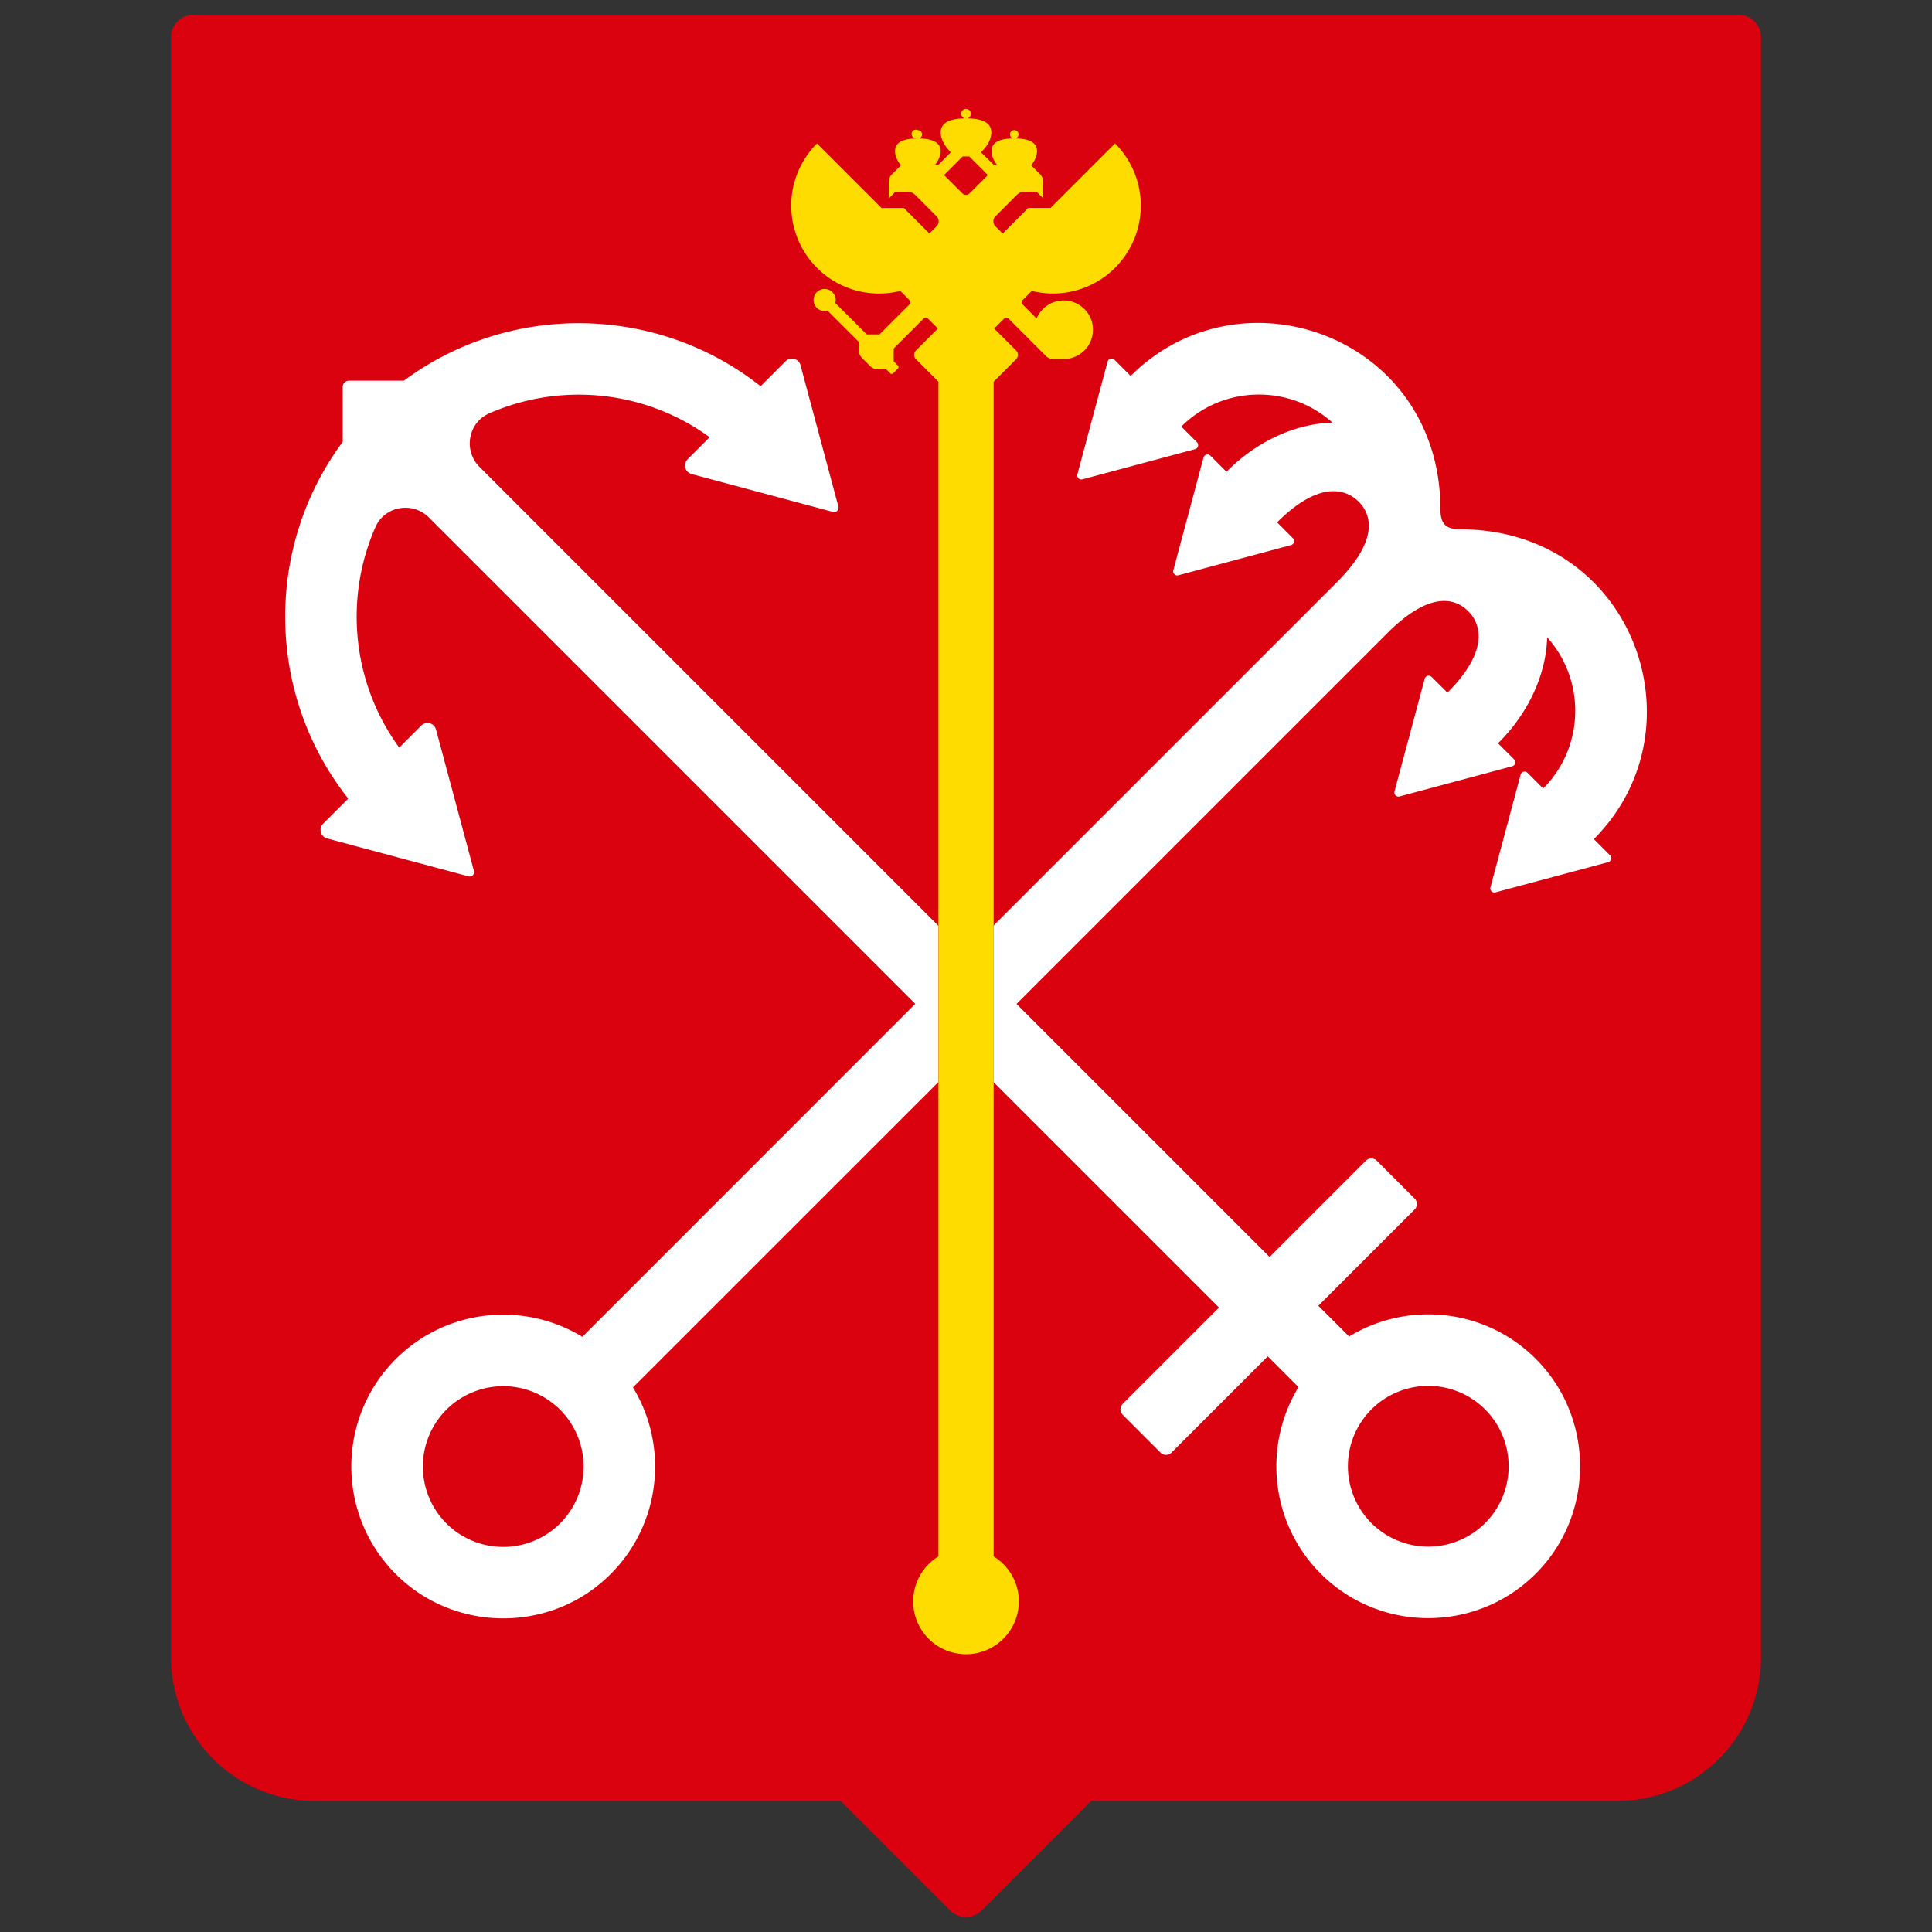 <svg xmlns="http://www.w3.org/2000/svg" viewBox="0 0 140 140"><rect x="0" y="0" width="140" height="140" fill="#333333" stroke="none"/><g fill-rule="evenodd" clip-rule="evenodd"><path fill="#da020e" d="M126.006 1.083H13.994a1.6 1.6 0 0 0-1.6 1.6v117.415c0 5.744 4.657 10.401 10.401 10.401h38.126l7.948 7.948a1.6 1.6 0 0 0 2.263 0l7.948-7.948h38.126c5.744 0 10.401-4.657 10.401-10.401V2.683a1.602 1.602 0 0 0-1.601-1.6z"/><path fill="#fff" d="M40.586 102.153a5.833 5.833 0 0 1 0 8.239 5.833 5.833 0 0 1-8.239 0 5.833 5.833 0 0 1 0-8.239 5.833 5.833 0 0 1 8.239 0zm67.031-.022a5.832 5.832 0 0 1 0 8.239 5.833 5.833 0 0 1-8.239 0 5.833 5.833 0 0 1 0-8.239 5.833 5.833 0 0 1 8.239 0zM56.935 26.17l-1.818 1.818c-7.529-5.953-18.181-6.089-25.85-.401h-3.976a.456.456 0 0 0-.457.457v3.976c-5.688 7.669-5.552 18.32.401 25.85l-1.818 1.818a.64.64 0 0 0 .287 1.07l10.247 2.746a.32.32 0 0 0 .392-.392l-2.746-10.246a.64.64 0 0 0-1.071-.287l-1.595 1.595c-3.419-4.681-3.997-10.805-1.729-15.973.673-1.533 2.698-1.884 3.882-.7l35.24 35.24-24.125 24.13c-4.238-2.585-9.858-2.048-13.52 1.614-4.478 4.478-4.286 11.885.577 16.112 4.056 3.526 10.186 3.574 14.293.108 4.289-3.619 5.059-9.67 2.317-14.167L68 78.409v-11.32L34.749 33.837c-1.184-1.184-.833-3.208.701-3.882 5.167-2.268 11.291-1.691 15.972 1.729l-1.595 1.595a.64.64 0 0 0 .287 1.071l10.246 2.746a.32.32 0 0 0 .392-.392l-2.746-10.247a.64.64 0 0 0-1.071-.287zM72 78.418l16.333 16.333-6.978 6.979a.56.56 0 0 0 0 .792l2.742 2.742a.56.56 0 0 0 .792 0l6.979-6.979 2.228 2.232c-2.585 4.238-2.049 9.858 1.613 13.52 4.483 4.483 11.9 4.285 16.125-.592 3.586-4.14 3.545-10.398-.092-14.495-3.638-4.098-9.559-4.796-13.979-2.101l-2.232-2.228 6.979-6.979a.56.56 0 0 0 0-.792l-2.742-2.743a.56.56 0 0 0-.792 0l-6.979 6.979L73.66 72.749l26.878-26.876c2.94-2.94 4.815-2.625 5.85-1.589.989.988 1.462 2.944-1.501 5.908l-1.149-1.143a.298.298 0 0 0-.498.134l-2.188 8.166a.297.297 0 0 0 .365.365l8.166-2.188a.298.298 0 0 0 .134-.499l-1.165-1.165c2.191-2.169 3.478-4.951 3.564-7.678 2.803 3.124 2.706 7.946-.29 10.954l-1.137-1.137a.298.298 0 0 0-.499.133l-2.188 8.166a.298.298 0 0 0 .365.365l8.166-2.188a.298.298 0 0 0 .134-.498l-1.172-1.172c8.034-8.055 2.829-22.45-9.685-22.451-1.024 0-1.429-.399-1.429-1.423 0-12.524-14.398-17.723-22.45-9.69l-1.173-1.173a.298.298 0 0 0-.498.133l-2.188 8.167a.298.298 0 0 0 .365.365l8.166-2.188a.297.297 0 0 0 .133-.498l-1.137-1.137c3.008-2.996 7.829-3.092 10.953-.289-2.727.086-5.51 1.373-7.678 3.564l-1.165-1.165a.298.298 0 0 0-.498.134l-2.188 8.166a.298.298 0 0 0 .365.365l8.166-2.188a.298.298 0 0 0 .134-.498l-1.144-1.149c2.964-2.963 4.92-2.49 5.909-1.501 1.036 1.036 1.351 2.909-1.589 5.85L72 67.065v11.353z"/><path fill="#ffdc00" d="M69.757 11.337h.482l1.349 1.349-1.324 1.324a.372.372 0 0 1-.527 0l-1.327-1.327 1.347-1.346zm5.008 9.744a6.358 6.358 0 0 0 6.034-1.674 6.372 6.372 0 0 0 0-9.014l-4.671 4.671h-1.616l-1.856 1.857-.518-.518a.522.522 0 0 1 0-.737l1.552-1.552a.74.74 0 0 1 .527-.218h.901l.472.471v-1.21a.74.74 0 0 0-.218-.526l-.65-.651h-.002c.262-.316.425-.698.425-1.031 0-.678-.662-.895-1.506-.916v-.021a.309.309 0 0 0-.142-.584.31.31 0 0 0-.311.311c0 .12.069.221.169.273v.021c-.843.021-1.506.238-1.506.916 0 .313.143.671.379.977h-.235l-.906-.887.239-.255c.312-.359.508-.803.508-1.187 0-.753-.737-.995-1.676-1.018v-.022a.34.34 0 0 0 .188-.303.346.346 0 1 0-.691 0c0 .133.078.245.188.303v.024c-.938.023-1.675.265-1.675 1.018 0 .384.195.828.508 1.188l.22.254-.886.887h-.236c.236-.306.38-.663.38-.977 0-.678-.663-.895-1.506-.916v-.021a.309.309 0 0 0-.142-.584.309.309 0 1 0-.142.584v.021c-.844.021-1.507.238-1.507.916 0 .332.163.715.425 1.031l-.652.651a.742.742 0 0 0-.218.526v1.21l.471-.471h.901c.198 0 .387.078.527.218l1.552 1.552a.52.52 0 0 1 0 .737l-.517.518-1.855-1.857h-1.616l-4.672-4.672a6.375 6.375 0 0 0 0 9.015 6.361 6.361 0 0 0 6.035 1.674l.665.666a.224.224 0 0 1 0 .316l-2.169 2.168h-.927l-2.284-2.283a.806.806 0 0 0 .031-.209.8.8 0 1 0-.799.798.815.815 0 0 0 .211-.031l2.279 2.278v.629c0 .197.078.386.218.526l.588.588a.745.745 0 0 0 .524.218l.632.002.304.303a.148.148 0 0 0 .21 0l.347-.346a.15.15 0 0 0 0-.211l-.309-.309v-.932l2.166-2.166a.222.222 0 0 1 .316 0l.721.721-1.59 1.591a.447.447 0 0 0 0 .631l1.63 1.63v85.123a3.823 3.823 0 0 0 2 7.085 3.826 3.826 0 0 0 3.827-3.827 3.82 3.82 0 0 0-1.827-3.258V27.658l1.63-1.63a.446.446 0 0 0-.001-.631l-1.59-1.591.721-.721a.222.222 0 0 1 .316 0l2.714 2.713a.74.74 0 0 0 .525.218l.76.001a2.123 2.123 0 1 0-1.96-2.938L74.1 22.062a.224.224 0 0 1 0-.316l.665-.665z"/></g></svg>